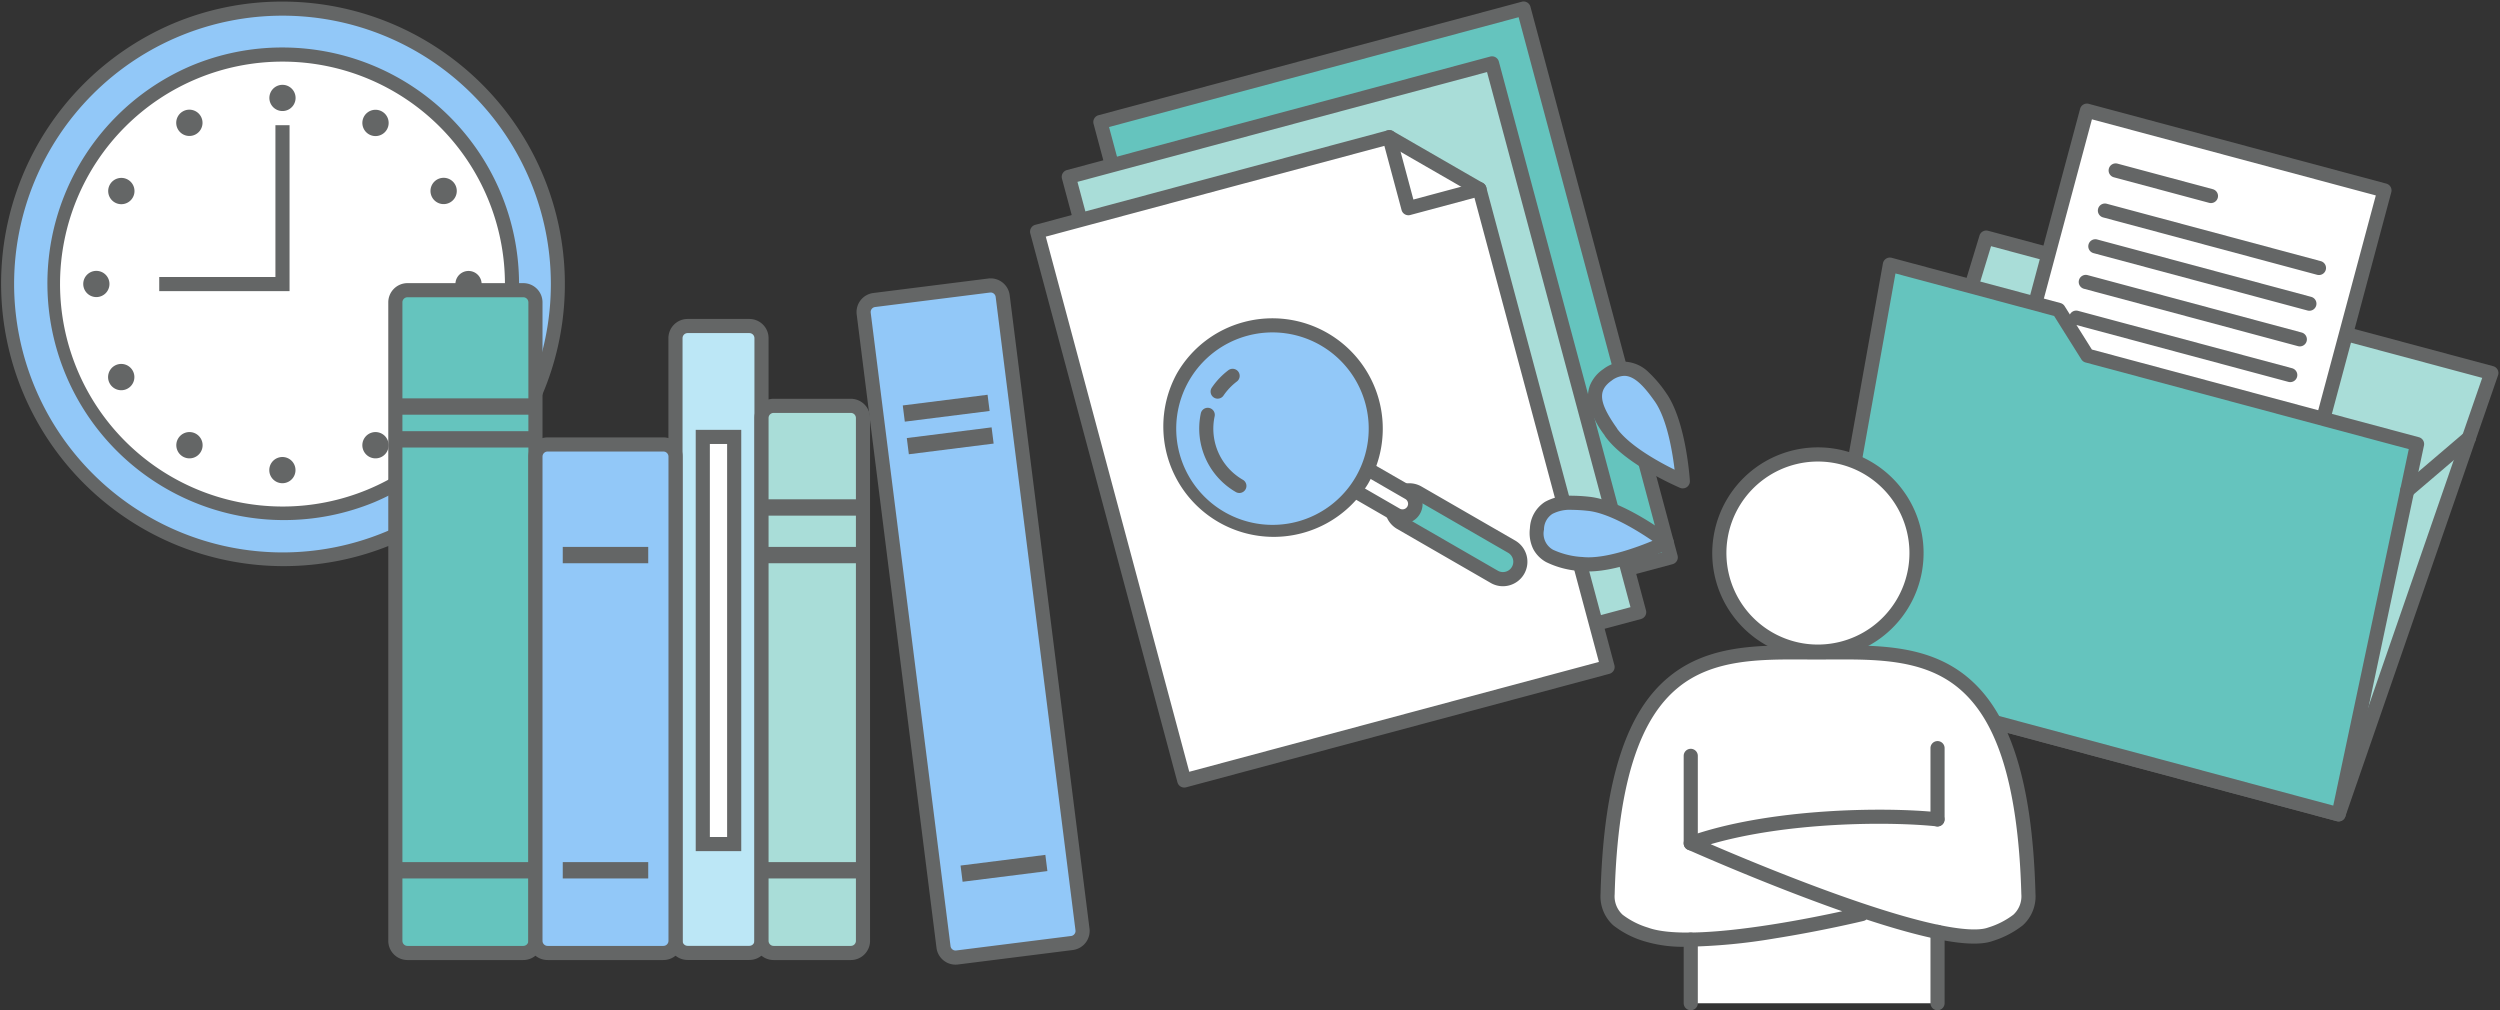<svg xmlns="http://www.w3.org/2000/svg" width="350.256" height="141.536" viewBox="0 0 350.256 141.536">
  <rect x="0" y="0" width="350.256" height="141.536" fill="#333333" stroke="none"/>
  <g id="グループ_691" data-name="グループ 691" transform="translate(-555.01 -1372.788)">
    <g id="illustration-24" transform="translate(555.01 1373.01)">
      <circle id="楕円形_118" data-name="楕円形 118" cx="38.587" cy="38.587" r="38.587" transform="translate(0.99 0.99)" fill="#92c8f8"/>
      <path id="楕円形_118_-_アウトライン" data-name="楕円形 118 - アウトライン" d="M38.587-.99A39.587,39.587,0,0,1,53.993,75.053,39.587,39.587,0,0,1,23.182,2.121,39.33,39.33,0,0,1,38.587-.99Zm0,77.174a37.6,37.6,0,1,0-37.6-37.6A37.64,37.64,0,0,0,38.587,76.184Z" transform="translate(0.99 0.99)" fill="#646666"/>
      <circle id="楕円形_119" data-name="楕円形 119" cx="32.156" cy="32.156" r="32.156" transform="translate(7.421 7.421)" fill="#fff"/>
      <path id="楕円形_119_-_アウトライン" data-name="楕円形 119 - アウトライン" d="M32.156-.99A33.154,33.154,0,0,1,45.058,62.7a33.154,33.154,0,0,1-25.8-61.081A32.939,32.939,0,0,1,32.156-.99Zm0,64.312A31.166,31.166,0,1,0,.99,32.156,31.2,31.2,0,0,0,32.156,63.322Z" transform="translate(7.421 7.421)" fill="#646666"/>
      <path id="パス_440" data-name="パス 440" d="M31.691,10.676A1.836,1.836,0,1,1,29.856,8.84,1.837,1.837,0,0,1,31.691,10.676Z" transform="translate(9.721 2.823)" fill="#646666"/>
      <path id="パス_441" data-name="パス 441" d="M21.86,12.324a1.842,1.842,0,1,1-2.515-.68A1.843,1.843,0,0,1,21.86,12.324Z" transform="translate(6.269 3.744)" fill="#646666"/>
      <path id="パス_442" data-name="パス 442" d="M14.17,18.674a1.842,1.842,0,1,1-2.515.68A1.843,1.843,0,0,1,14.17,18.674Z" transform="translate(3.748 6.273)" fill="#646666"/>
      <path id="パス_443" data-name="パス 443" d="M10.676,28.01A1.836,1.836,0,1,1,8.84,29.846,1.837,1.837,0,0,1,10.676,28.01Z" transform="translate(2.823 9.718)" fill="#646666"/>
      <path id="パス_444" data-name="パス 444" d="M12.324,37.844a1.842,1.842,0,1,1-.68,2.515A1.843,1.843,0,0,1,12.324,37.844Z" transform="translate(3.744 13.167)" fill="#646666"/>
      <path id="パス_445" data-name="パス 445" d="M18.674,45.544a1.842,1.842,0,1,1,.68,2.515A1.843,1.843,0,0,1,18.674,45.544Z" transform="translate(6.273 15.692)" fill="#646666"/>
      <path id="パス_446" data-name="パス 446" d="M28.01,49.026a1.836,1.836,0,1,1,1.836,1.836A1.837,1.837,0,0,1,28.01,49.026Z" transform="translate(9.718 16.616)" fill="#646666"/>
      <path id="パス_447" data-name="パス 447" d="M37.844,47.38a1.842,1.842,0,1,1,2.515.68A1.843,1.843,0,0,1,37.844,47.38Z" transform="translate(13.167 15.692)" fill="#646666"/>
      <path id="パス_448" data-name="パス 448" d="M45.544,41.04a1.842,1.842,0,1,1,2.515-.68A1.843,1.843,0,0,1,45.544,41.04Z" transform="translate(15.692 13.167)" fill="#646666"/>
      <path id="パス_449" data-name="パス 449" d="M49.026,31.691a1.836,1.836,0,1,1,1.836-1.836A1.837,1.837,0,0,1,49.026,31.691Z" transform="translate(16.616 9.721)" fill="#646666"/>
      <path id="パス_450" data-name="パス 450" d="M47.38,21.86a1.842,1.842,0,1,1,.68-2.515A1.843,1.843,0,0,1,47.38,21.86Z" transform="translate(15.692 6.269)" fill="#646666"/>
      <path id="パス_451" data-name="パス 451" d="M41.04,14.17a1.842,1.842,0,1,1-.68-2.515A1.843,1.843,0,0,1,41.04,14.17Z" transform="translate(13.167 3.748)" fill="#646666"/>
      <path id="パス_452" data-name="パス 452" d="M34.928,36.248H16.67v-1.98H32.948V13h1.98Z" transform="translate(5.639 4.319)" fill="#646666"/>
    </g>
    <g id="illustration-22" transform="translate(609.409 1411.787)">
      <g id="グループ_684" data-name="グループ 684" transform="translate(0.99 1.659)">
        <rect id="長方形_1707" data-name="長方形 1707" width="19.628" height="92.856" rx="1.7" fill="#65c4be"/>
        <path id="長方形_1707_-_アウトライン" data-name="長方形 1707 - アウトライン" d="M1.7-.99H17.928a2.693,2.693,0,0,1,2.69,2.69V91.156a2.693,2.693,0,0,1-2.69,2.69H1.7a2.693,2.693,0,0,1-2.69-2.69V1.7A2.693,2.693,0,0,1,1.7-.99ZM17.928,91.866a.711.711,0,0,0,.71-.71V1.7a.711.711,0,0,0-.71-.71H1.7a.711.711,0,0,0-.71.71V91.156a.711.711,0,0,0,.71.71Z" fill="#646666"/>
        <rect id="長方形_1708" data-name="長方形 1708" width="19.056" height="2.29" transform="translate(0.573 15.153)" fill="#646666"/>
        <rect id="長方形_1709" data-name="長方形 1709" width="19.056" height="2.29" transform="translate(0.573 19.752)" fill="#646666"/>
        <rect id="長方形_1710" data-name="長方形 1710" width="20.564" height="2.29" transform="translate(0 80.126)" fill="#646666"/>
      </g>
      <g id="グループ_685" data-name="グループ 685" transform="translate(66.395 0.8)">
        <rect id="長方形_1711" data-name="長方形 1711" width="19.628" height="92.856" rx="1.7" transform="matrix(0.992, -0.125, 0.125, 0.992, 0, 2.446)" fill="#92c8f8"/>
        <path id="長方形_1711_-_アウトライン" data-name="長方形 1711 - アウトライン" d="M1.7-.99H17.928a2.693,2.693,0,0,1,2.69,2.69V91.156a2.693,2.693,0,0,1-2.69,2.69H1.7a2.693,2.693,0,0,1-2.69-2.69V1.7A2.693,2.693,0,0,1,1.7-.99ZM17.928,91.866a.711.711,0,0,0,.71-.71V1.7a.711.711,0,0,0-.71-.71H1.7a.711.711,0,0,0-.71.71V91.156a.711.711,0,0,0,.71.71Z" transform="matrix(0.992, -0.125, 0.125, 0.992, 0, 2.446)" fill="#646666"/>
        <rect id="長方形_1712" data-name="長方形 1712" width="11.976" height="2.29" transform="matrix(0.992, -0.125, 0.125, 0.992, 5.686, 17.004)" fill="#646666"/>
        <rect id="長方形_1713" data-name="長方形 1713" width="11.976" height="2.29" transform="matrix(0.992, -0.125, 0.125, 0.992, 6.251, 21.572)" fill="#646666"/>
        <rect id="長方形_1714" data-name="長方形 1714" width="11.976" height="2.29" transform="matrix(0.992, -0.125, 0.125, 0.992, 13.782, 81.466)" fill="#646666"/>
      </g>
      <g id="グループ_686" data-name="グループ 686" transform="translate(40.237 6.678)">
        <rect id="長方形_1715" data-name="長方形 1715" width="12.052" height="87.827" rx="1.7" fill="#bce7f6"/>
        <path id="長方形_1715_-_アウトライン" data-name="長方形 1715 - アウトライン" d="M1.7-.99h8.652a2.693,2.693,0,0,1,2.69,2.69V86.127a2.693,2.693,0,0,1-2.69,2.69H1.7a2.693,2.693,0,0,1-2.69-2.69V1.7A2.693,2.693,0,0,1,1.7-.99Zm8.652,87.827a.711.711,0,0,0,.71-.71V1.7a.711.711,0,0,0-.71-.71H1.7a.711.711,0,0,0-.71.71V86.127a.711.711,0,0,0,.71.71Z" fill="#646666"/>
        <rect id="長方形_1716" data-name="長方形 1716" width="4.399" height="57.044" transform="translate(3.826 15.535)" fill="#fff"/>
        <path id="長方形_1716_-_アウトライン" data-name="長方形 1716 - アウトライン" d="M-.99-.99H5.389V58.034H-.99ZM3.409.99H.99V56.054H3.409Z" transform="translate(3.826 15.535)" fill="#646666"/>
      </g>
      <g id="グループ_687" data-name="グループ 687" transform="translate(20.618 23.272)">
        <rect id="長方形_1717" data-name="長方形 1717" width="19.628" height="71.242" rx="1.7" fill="#92c8f8"/>
        <path id="長方形_1717_-_アウトライン" data-name="長方形 1717 - アウトライン" d="M1.7-.99H17.928a2.693,2.693,0,0,1,2.69,2.69V69.542a2.693,2.693,0,0,1-2.69,2.69H1.7a2.693,2.693,0,0,1-2.69-2.69V1.7A2.693,2.693,0,0,1,1.7-.99ZM17.928,70.252a.711.711,0,0,0,.71-.71V1.7a.711.711,0,0,0-.71-.71H1.7a.711.711,0,0,0-.71.71V69.542a.711.711,0,0,0,.71.71Z" fill="#646666"/>
        <rect id="長方形_1718" data-name="長方形 1718" width="11.976" height="2.29" transform="translate(3.826 14.352)" fill="#646666"/>
        <rect id="長方形_1719" data-name="長方形 1719" width="11.976" height="2.29" transform="translate(3.826 58.513)" fill="#646666"/>
      </g>
      <g id="グループ_688" data-name="グループ 688" transform="translate(52.289 17.862)">
        <rect id="長方形_1720" data-name="長方形 1720" width="14.218" height="76.653" rx="1.7" fill="#a9ddd8"/>
        <path id="長方形_1720_-_アウトライン" data-name="長方形 1720 - アウトライン" d="M1.7-.99H12.518a2.693,2.693,0,0,1,2.69,2.69V74.953a2.693,2.693,0,0,1-2.69,2.69H1.7a2.693,2.693,0,0,1-2.69-2.69V1.7A2.693,2.693,0,0,1,1.7-.99ZM12.518,75.663a.711.711,0,0,0,.71-.71V1.7a.711.711,0,0,0-.71-.71H1.7a.711.711,0,0,0-.71.71V74.953a.711.711,0,0,0,.71.71Z" fill="#646666"/>
        <rect id="長方形_1721" data-name="長方形 1721" width="14.218" height="2.29" transform="translate(0 19.762)" fill="#646666"/>
        <rect id="長方形_1722" data-name="長方形 1722" width="14.218" height="2.29" transform="translate(0 13.092)" fill="#646666"/>
        <rect id="長方形_1723" data-name="長方形 1723" width="14.218" height="2.29" transform="translate(0 63.923)" fill="#646666"/>
      </g>
    </g>
    <g id="illustration-21" transform="matrix(0.966, -0.259, 0.259, 0.966, 695.854, 1392.432)">
      <rect id="長方形_1705" data-name="長方形 1705" width="61.382" height="79.593" transform="translate(13.526 0.99)" fill="#65c4be"/>
      <path id="長方形_1705_-_アウトライン" data-name="長方形 1705 - アウトライン" d="M0-.99H61.382a.99.99,0,0,1,.99.99V79.593a.99.99,0,0,1-.99.99H0a.99.99,0,0,1-.99-.99V0A.99.99,0,0,1,0-.99ZM60.392.99H.99V78.6h59.4Z" transform="translate(13.526 0.99)" fill="#646666"/>
      <rect id="長方形_1706" data-name="長方形 1706" width="61.382" height="79.593" transform="translate(7.263 7.263)" fill="#a9ddd8"/>
      <path id="長方形_1706_-_アウトライン" data-name="長方形 1706 - アウトライン" d="M0-.99H61.382a.99.99,0,0,1,.99.99V79.593a.99.99,0,0,1-.99.99H0a.99.99,0,0,1-.99-.99V0A.99.99,0,0,1,0-.99ZM60.392.99H.99V78.6h59.4Z" transform="translate(7.263 7.263)" fill="#646666"/>
      <g id="グループ_682" data-name="グループ 682" transform="translate(0.99 13.526)">
        <path id="パス_432" data-name="パス 432" d="M62.382,23.656v69.3H.99V13.36H52.076Z" transform="translate(-0.99 -13.36)" fill="#fff"/>
        <path id="パス_432_-_アウトライン" data-name="パス 432 - アウトライン" d="M.99,12.37H52.076a.99.99,0,0,1,.7.29l10.306,10.3a.99.99,0,0,1,.29.7v69.3a.99.99,0,0,1-.99.99H.99a.99.99,0,0,1-.99-.99V13.36A.99.99,0,0,1,.99,12.37Zm50.676,1.98H1.98V91.963H61.392v-67.9Z" transform="translate(-0.99 -13.36)" fill="#646666"/>
        <path id="パス_433" data-name="パス 433" d="M61.706,24.646H51.4a.99.99,0,0,1-.99-.99V13.36a.99.99,0,1,1,1.98,0v9.306h9.316a.99.99,0,1,1,0,1.98Z" transform="translate(-0.314 -13.36)" fill="#646666"/>
      </g>
      <g id="グループ_683" data-name="グループ 683" transform="translate(11.215 34.25)">
        <path id="パス_434" data-name="パス 434" d="M53.267,76.007a2.434,2.434,0,0,1-3.446,0L39.109,65.3a2.436,2.436,0,0,1,3.446-3.446L53.267,72.561A2.434,2.434,0,0,1,53.267,76.007Z" transform="translate(-10.714 -33.444)" fill="#65c4be"/>
        <path id="パス_434_-_アウトライン" data-name="パス 434 - アウトライン" d="M51.544,77.711a3.4,3.4,0,0,1-2.423-1L38.409,66a3.426,3.426,0,1,1,4.846-4.846L53.967,71.861a3.427,3.427,0,0,1-2.423,5.85ZM40.832,62.125a1.447,1.447,0,0,0-1.023,2.47L50.521,75.307a1.446,1.446,0,1,0,2.046-2.046L41.855,62.549A1.437,1.437,0,0,0,40.832,62.125Z" transform="translate(-10.714 -33.444)" fill="#646666"/>
        <path id="パス_435" data-name="パス 435" d="M41.491,64.231a1.774,1.774,0,0,1-2.5,0L28.337,53.58a1.77,1.77,0,0,1,2.5-2.5L41.491,61.728a1.774,1.774,0,0,1,0,2.5Z" transform="translate(-10.855 -33.585)" fill="#fff"/>
        <path id="パス_435_-_アウトライン" data-name="パス 435 - アウトライン" d="M40.239,65.738a2.741,2.741,0,0,1-1.952-.807L27.637,54.28a2.76,2.76,0,0,1,3.9-3.9L42.191,61.028a2.758,2.758,0,0,1-1.952,4.71ZM29.588,51.55a.78.78,0,0,0-.552,1.33L39.688,63.531a.78.78,0,0,0,1.1-1.1L30.14,51.777A.774.774,0,0,0,29.588,51.55Z" transform="translate(-10.855 -33.585)" fill="#646666"/>
        <circle id="楕円形_117" data-name="楕円形 117" cx="14.472" cy="14.472" r="14.472" fill="#92c8f8"/>
        <path id="楕円形_117_-_アウトライン" data-name="楕円形 117 - アウトライン" d="M14.472-.99A15.462,15.462,0,0,1,25.4,25.4,15.462,15.462,0,0,1,3.539,3.539,15.36,15.36,0,0,1,14.472-.99Zm0,28.943A13.482,13.482,0,1,0,.99,14.472,13.5,13.5,0,0,0,14.472,27.953Z" fill="#646666"/>
      </g>
      <path id="パス_436" data-name="パス 436" d="M18.926,55.682a.987.987,0,0,1-.7-.29A10.27,10.27,0,0,1,16.341,43.48a.99.99,0,1,1,1.764.9,8.254,8.254,0,0,0,1.521,9.612.99.99,0,0,1-.7,1.69Z" transform="translate(0.204 0.576)" fill="#646666"/>
      <path id="パス_437" data-name="パス 437" d="M19.37,42.191a.99.99,0,0,1-.646-1.741A10.376,10.376,0,0,1,21.581,38.7a.99.99,0,1,1,.746,1.834,8.4,8.4,0,0,0-2.312,1.415A.986.986,0,0,1,19.37,42.191Z" transform="translate(0.247 0.518)" fill="#646666"/>
    </g>
    <g id="illustration-23" transform="matrix(0.966, 0.259, -0.259, 0.966, 826.355, 1381.659)">
      <path id="パス_453" data-name="パス 453" d="M81.62,87.041h-70.8l2.2-65.257H86.277Z" fill="#a9ddd8"/>
      <path id="パス_453_-_アウトライン" data-name="パス 453 - アウトライン" d="M81.62,88.031h-70.8a.99.99,0,0,1-.989-1.023l2.2-65.257a.99.99,0,0,1,.989-.957H86.277a.99.99,0,0,1,.987,1.06L82.607,87.112A.99.99,0,0,1,81.62,88.031Zm-69.771-1.98H80.7l4.516-63.277H13.98Z" fill="#646666"/>
      <g id="グループ_690" data-name="グループ 690">
        <rect id="長方形_1726" data-name="長方形 1726" width="43.153" height="55.952" transform="translate(22.036 0.959)" fill="#fff"/>
        <path id="長方形_1726_-_アウトライン" data-name="長方形 1726 - アウトライン" d="M0-.99H43.153a.99.99,0,0,1,.99.99V55.952a.99.99,0,0,1-.99.99H0a.99.99,0,0,1-.99-.99V0A.99.99,0,0,1,0-.99ZM42.163.99H.99V54.962H42.163Z" transform="translate(22.036 0.959)" fill="#646666"/>
        <path id="線_369" data-name="線 369" d="M13.816.99H0A.99.99,0,0,1-.99,0,.99.99,0,0,1,0-.99H13.816a.99.99,0,0,1,.99.99A.99.99,0,0,1,13.816.99Z" transform="translate(28.097 8.007)" fill="#646666"/>
        <path id="線_370" data-name="線 370" d="M31.041.99H0A.99.99,0,0,1-.99,0,.99.99,0,0,1,0-.99H31.041a.99.99,0,0,1,.99.99A.99.99,0,0,1,31.041.99Z" transform="translate(28.097 13.826)" fill="#646666"/>
        <path id="線_371" data-name="線 371" d="M31.041.99H0A.99.99,0,0,1-.99,0,.99.99,0,0,1,0-.99H31.041a.99.99,0,0,1,.99.99A.99.99,0,0,1,31.041.99Z" transform="translate(28.097 19.006)" fill="#646666"/>
        <path id="線_372" data-name="線 372" d="M31.041.99H0A.99.99,0,0,1-.99,0,.99.99,0,0,1,0-.99H31.041a.99.99,0,0,1,.99.99A.99.99,0,0,1,31.041.99Z" transform="translate(28.097 24.176)" fill="#646666"/>
        <path id="線_373" data-name="線 373" d="M31.041.99H0A.99.99,0,0,1-.99,0,.99.99,0,0,1,0-.99H31.041a.99.99,0,0,1,.99.99A.99.99,0,0,1,31.041.99Z" transform="translate(28.097 29.356)" fill="#646666"/>
        <path id="線_374" data-name="線 374" d="M21.155.99H0A.99.99,0,0,1-.99,0,.99.99,0,0,1,0-.99H21.155a.99.99,0,0,1,.99.99A.99.99,0,0,1,21.155.99Z" transform="translate(28.097 34.536)" fill="#646666"/>
        <path id="線_375" data-name="線 375" d="M31.041.99H0A.99.99,0,0,1-.99,0,.99.99,0,0,1,0-.99H31.041a.99.99,0,0,1,.99.99A.99.99,0,0,1,31.041.99Z" transform="translate(28.097 39.716)" fill="#646666"/>
        <path id="線_376" data-name="線 376" d="M31.041.99H0A.99.99,0,0,1-.99,0,.99.99,0,0,1,0-.99H31.041a.99.99,0,0,1,.99.99A.99.99,0,0,1,31.041.99Z" transform="translate(28.097 44.896)" fill="#646666"/>
        <path id="線_377" data-name="線 377" d="M16.9.99H0A.99.99,0,0,1-.99,0,.99.99,0,0,1,0-.99H16.9a.99.99,0,0,1,.99.99A.99.99,0,0,1,16.9.99Z" transform="translate(28.097 50.075)" fill="#646666"/>
      </g>
      <path id="パス_454" data-name="パス 454" d="M81.62,87.041H5.887L.959,28.94H25.435l5.548,5.151H78.8Z" fill="#65c4be"/>
      <path id="パス_454_-_アウトライン" data-name="パス 454 - アウトライン" d="M81.62,88.031H5.887a.99.99,0,0,1-.986-.906l-4.928-58.1A.99.99,0,0,1,.959,27.95H25.435a.99.99,0,0,1,.674.264L31.371,33.1H78.8a.99.99,0,0,1,.989.937l2.817,52.951a.99.99,0,0,1-.989,1.043ZM6.8,86.051H80.575L77.863,35.08H30.983a.99.99,0,0,1-.674-.264L25.046,29.93H2.036Z" fill="#646666"/>
      <path id="線_378" data-name="線 378" d="M0,10.362a.985.985,0,0,1-.56-.174A.99.99,0,0,1-.816,8.811L5.633-.561A.99.99,0,0,1,7.009-.816.99.99,0,0,1,7.264.561L.816,9.933A.989.989,0,0,1,0,10.362Z" transform="translate(79.151 31.379)" fill="#646666"/>
    </g>
    <g id="illustration-20" transform="translate(769.313 1423.457)">
      <g id="グループ_681" data-name="グループ 681" transform="translate(10.912 10.967)">
        <g id="グループ_678" data-name="グループ 678" transform="translate(0 2.026)">
          <path id="パス_427" data-name="パス 427" d="M32.773,37.046A13.813,13.813,0,1,0,18.96,23.233,13.808,13.808,0,0,0,32.773,37.046Z" transform="translate(-3.295 -9.42)" fill="#fff"/>
          <path id="パス_428" data-name="パス 428" d="M37.438,28.924C23.724,28.924,8.9,27.258,7.96,62.787c-.028,3.346,2.122,4.429,5.312,5.611a19.026,19.026,0,0,0,6.351.755v8.9H54.2V68.07c3.247.684,5.9.9,7.4.342,3.19-1.182,5.34-2.264,5.312-5.611-.94-35.53-15.778-33.864-29.478-33.864Z" transform="translate(-7.96 -1.155)" fill="#fff"/>
        </g>
        <g id="グループ_680" data-name="グループ 680" transform="translate(0.014 0)">
          <g id="グループ_679" data-name="グループ 679" transform="translate(11.649)">
            <path id="線_355" data-name="線 355" d="M0,9.89A.99.99,0,0,1-.99,8.9V0A.99.99,0,0,1,0-.99.99.99,0,0,1,.99,0V8.9A.99.99,0,0,1,0,9.89Z" transform="translate(0 70.01)" fill="#646666"/>
            <path id="線_356" data-name="線 356" d="M0,10.972a.99.99,0,0,1-.99-.99V0A.99.99,0,0,1,0-.99.99.99,0,0,1,.99,0V9.982A.99.99,0,0,1,0,10.972Z" transform="translate(34.576 68.928)" fill="#646666"/>
            <path id="線_357" data-name="線 357" d="M0,13.237a.99.99,0,0,1-.99-.99V0A.99.99,0,0,1,0-.99.99.99,0,0,1,.99,0V12.247A.99.99,0,0,1,0,13.237Z" transform="translate(0 44.263)" fill="#646666"/>
            <path id="線_358" data-name="線 358" d="M0,10.972a.99.99,0,0,1-.99-.99V0A.99.99,0,0,1,0-.99.99.99,0,0,1,.99,0V9.982A.99.99,0,0,1,0,10.972Z" transform="translate(34.576 43.181)" fill="#646666"/>
            <path id="楕円形_116" data-name="楕円形 116" d="M13.813-.99A14.8,14.8,0,0,1,24.281,24.281,14.8,14.8,0,0,1,3.346,3.346,14.706,14.706,0,0,1,13.813-.99Zm0,27.626A12.823,12.823,0,1,0,.99,13.813,12.838,12.838,0,0,0,13.813,26.636Z" transform="matrix(0.16, -0.987, 0.987, 0.16, 1.975, 27.272)" fill="#646666"/>
          </g>
          <path id="パス_429" data-name="パス 429" d="M19.184,70.133a18.709,18.709,0,0,1-6.247-.817,13.047,13.047,0,0,1-4.179-2.185A5.454,5.454,0,0,1,6.98,62.769q0-.009,0-.018C7.2,54.487,8.15,47.964,9.888,42.812,11.465,38.136,13.659,34.7,16.6,32.3c5.444-4.45,12.383-4.414,19.093-4.379.578,0,1.175.006,1.759.006s1.181,0,1.759-.006c6.71-.035,13.649-.071,19.093,4.379,2.936,2.4,5.13,5.839,6.707,10.515,1.738,5.153,2.689,11.675,2.908,19.939q0,.009,0,.018a5.454,5.454,0,0,1-1.778,4.362,13.049,13.049,0,0,1-4.18,2.185c-1.9.7-5.254.44-10.257-.806-2.188-.545-4.687-1.278-7.472-2.192a.986.986,0,0,1-.4.2c-.058.014-5.855,1.414-12.477,2.458A81.031,81.031,0,0,1,19.184,70.133ZM8.96,62.794a3.492,3.492,0,0,0,1.12,2.863,11.2,11.2,0,0,0,3.546,1.8c2.852,1.059,8.876.907,17.422-.441,3.9-.614,7.5-1.352,9.788-1.852q-1.611-.565-3.328-1.2c-9.5-3.5-18.206-7.384-18.293-7.423a.99.99,0,0,1,.071-1.836c11.127-3.974,27.38-4.194,35.011-3.4a.99.99,0,0,1-.205,1.969c-6.91-.72-21.037-.595-31.68,2.5,3.228,1.39,9.325,3.952,15.789,6.333,16.359,6.026,21.475,5.935,23.068,5.345a11.2,11.2,0,0,0,3.546-1.8,3.492,3.492,0,0,0,1.12-2.863c-.211-7.948-1.154-14.458-2.8-19.35-1.455-4.312-3.445-7.457-6.084-9.614-4.893-4-11.47-3.965-17.83-3.932-.58,0-1.18.006-1.769.006s-1.189,0-1.769-.006c-6.36-.033-12.937-.067-17.83,3.932-2.639,2.157-4.629,5.3-6.084,9.614C10.114,48.336,9.171,54.846,8.96,62.794Z" transform="translate(-7.97 0.867)" fill="#646666"/>
        </g>
      </g>
      <path id="パス_430" data-name="パス 430" d="M7.381,22.766c-3.346-.342-6.75-1.054-6.351-4.927s3.888-3.859,7.22-3.517c4.557.47,10.951,5.4,10.951,5.4s-7.277,3.517-11.834,3.047Z" transform="translate(0 5.592)" fill="#92c8f8"/>
      <path id="パス_430_-_アウトライン" data-name="パス 430 - アウトライン" d="M8.252,23.8a9.677,9.677,0,0,1-.987-.048l-.053-.007a12.554,12.554,0,0,1-4.906-1.26A4.488,4.488,0,0,1,.5,20.646a5.146,5.146,0,0,1-.457-2.908A4.611,4.611,0,0,1,2.156,14.05a7.151,7.151,0,0,1,3.8-.859,23.251,23.251,0,0,1,2.4.146c4.782.493,11.184,5.39,11.454,5.6a.99.99,0,0,1-.173,1.676C19.362,20.741,12.979,23.8,8.252,23.8ZM7.53,21.788c.227.021.469.032.722.032,2.96,0,6.839-1.423,8.962-2.306-2.072-1.419-6.062-3.9-9.066-4.207a21.4,21.4,0,0,0-2.195-.135,5.313,5.313,0,0,0-2.76.566,2.6,2.6,0,0,0-1.179,2.2A2.583,2.583,0,0,0,3.3,20.77a11.276,11.276,0,0,0,4.185,1.011Z" transform="translate(0 5.592)" fill="#646666"/>
      <path id="パス_431" data-name="パス 431" d="M8.966,9.86C7.029,7.112,5.321,4.078,8.482,1.843s5.468.384,7.4,3.119c2.649,3.745,3.147,11.805,3.147,11.805S11.6,13.605,8.952,9.874Z" transform="translate(2.43 0)" fill="#92c8f8"/>
      <path id="パス_431_-_アウトライン" data-name="パス 431 - アウトライン" d="M19.034,17.757a.989.989,0,0,1-.387-.079c-.314-.134-7.723-3.316-10.5-7.23a.992.992,0,0,1-.1-.178,12.44,12.44,0,0,1-2.2-4.418,4.49,4.49,0,0,1,.19-2.564A5.1,5.1,0,0,1,7.91,1.034,5.042,5.042,0,0,1,10.827,0a5.086,5.086,0,0,1,3.41,1.479,17.186,17.186,0,0,1,2.458,2.906c2.78,3.93,3.306,11.976,3.327,12.316a.99.99,0,0,1-.988,1.051ZM9.867,9.448c1.806,2.408,5.806,4.6,8.015,5.689-.3-2.5-1.056-7.134-2.8-9.6-1.305-1.843-2.724-3.549-4.251-3.549a3.085,3.085,0,0,0-1.773.667c-1.975,1.4-1.793,3.072.721,6.639A.993.993,0,0,1,9.867,9.448Z" transform="translate(2.43 0)" fill="#646666"/>
    </g>
  </g>
</svg>
